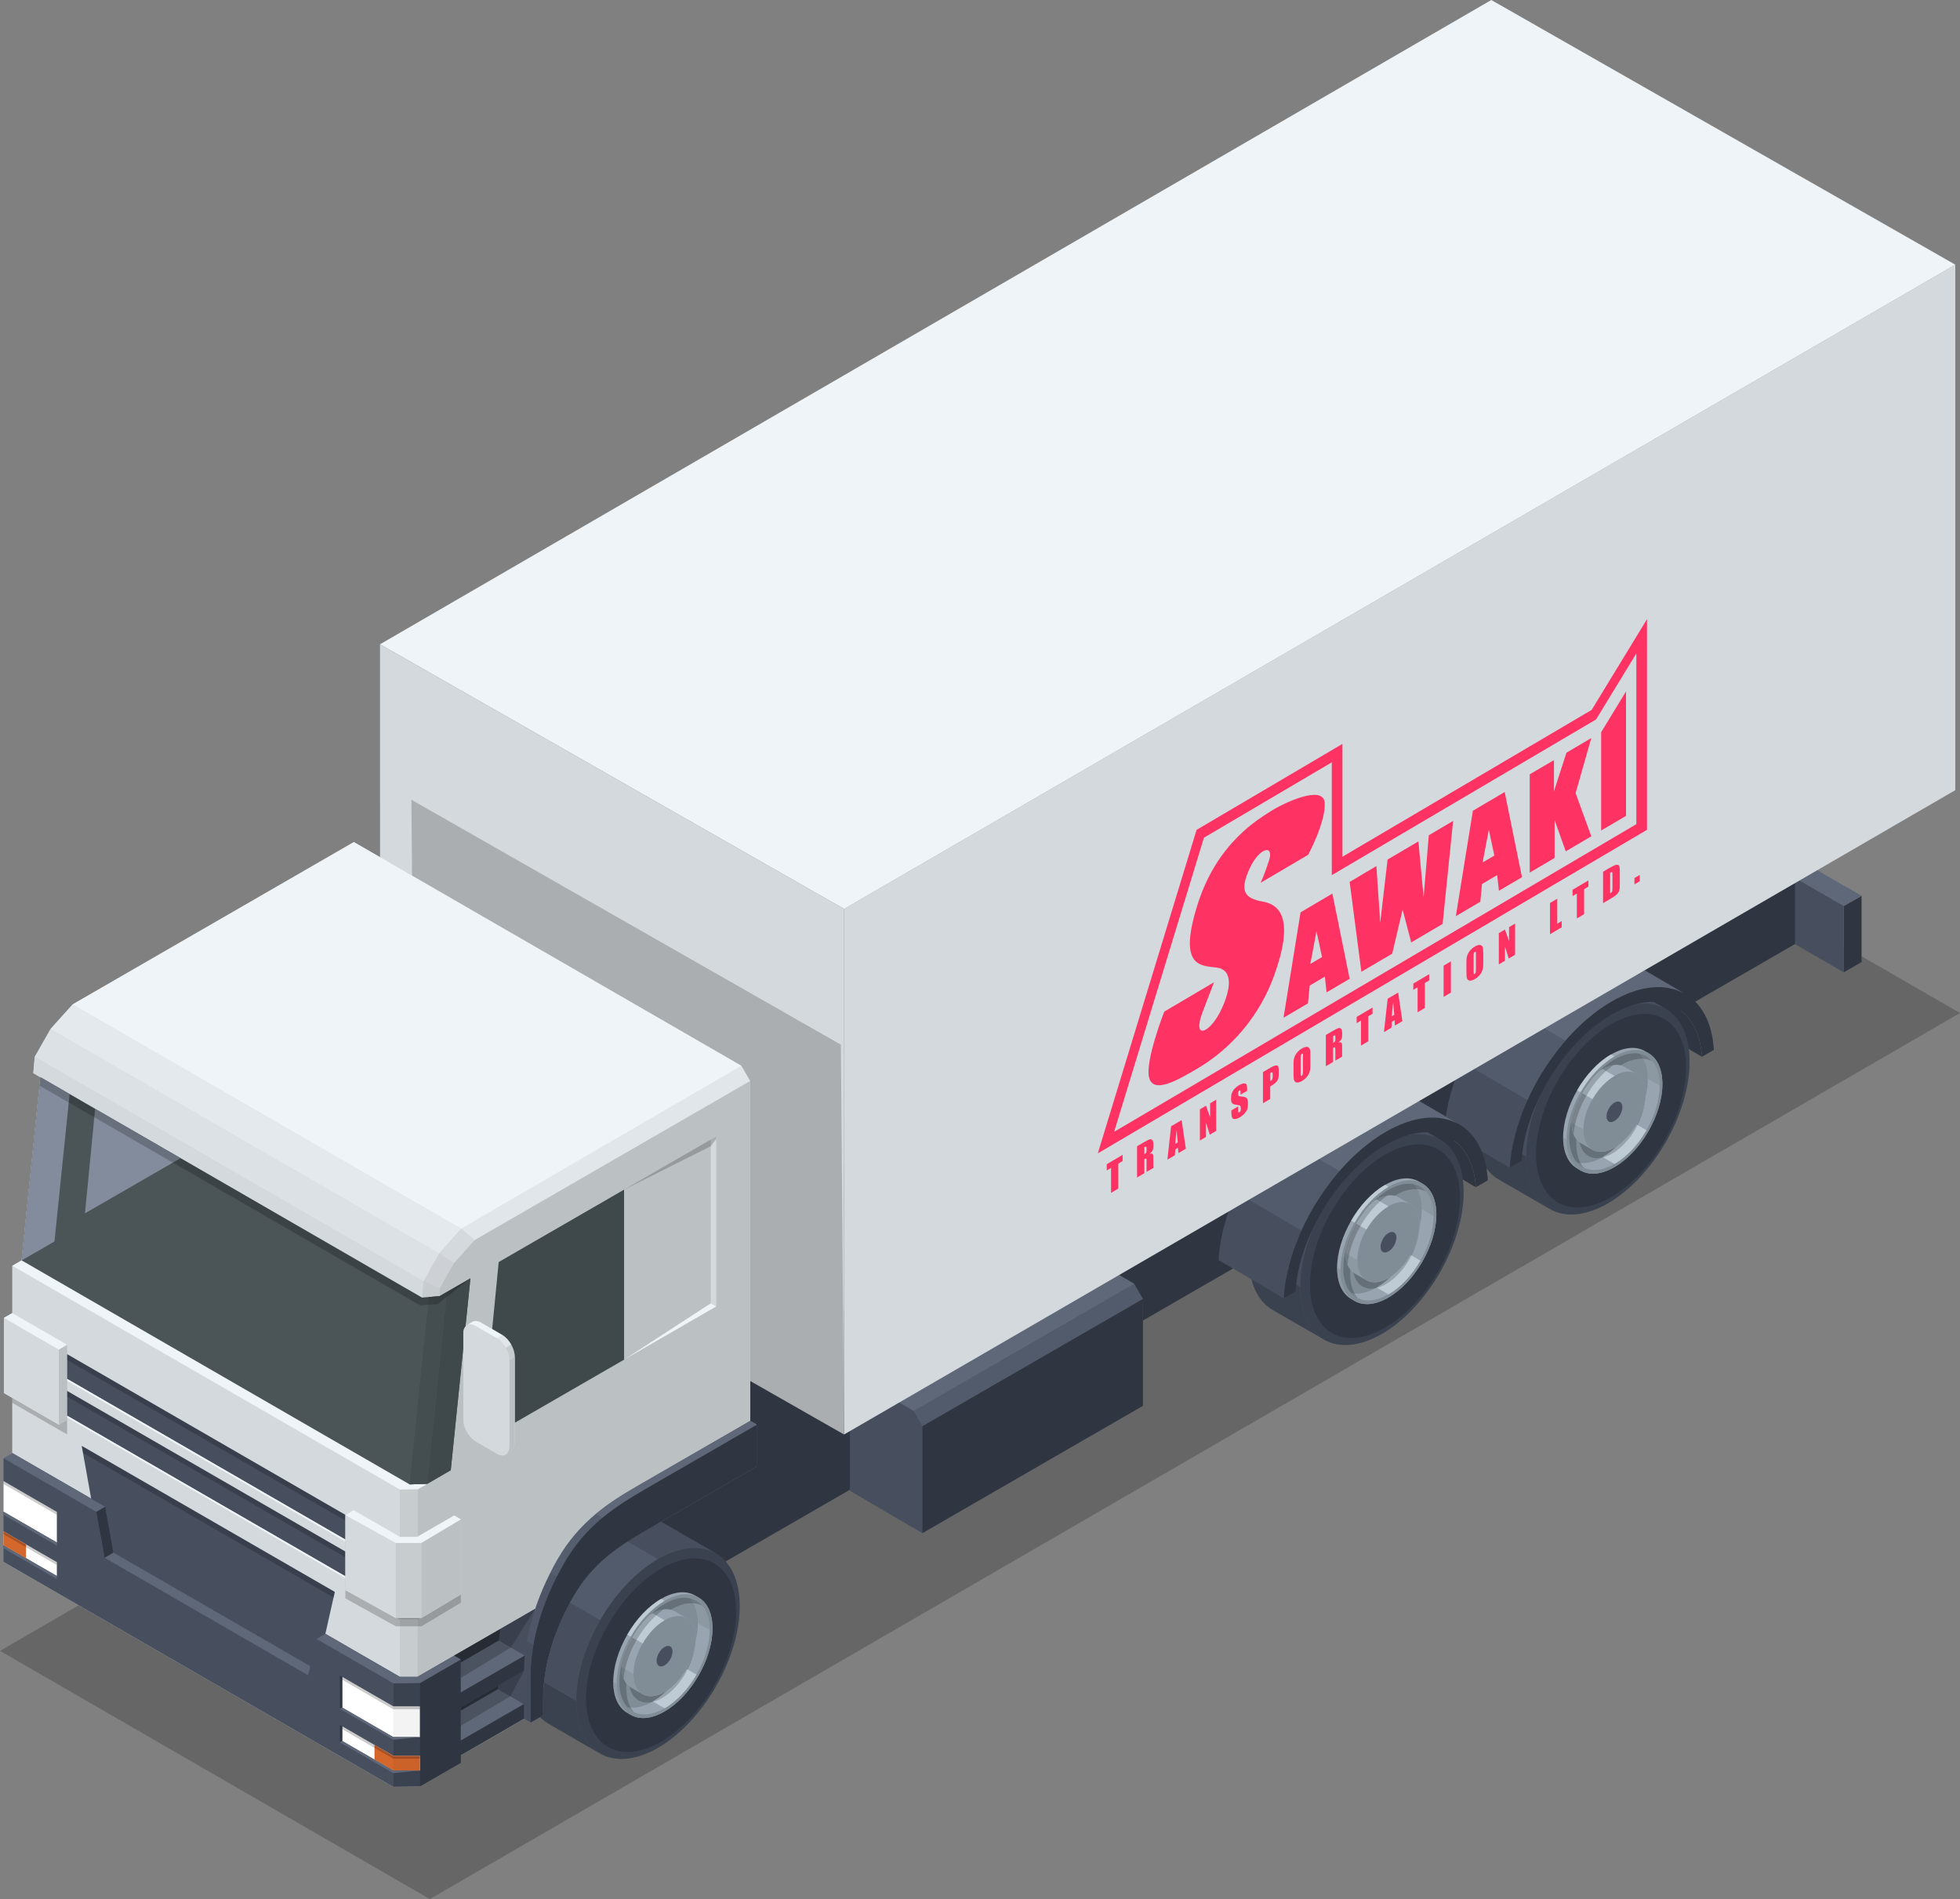 <?xml version="1.0" encoding="UTF-8"?><svg xmlns="http://www.w3.org/2000/svg" viewBox="0 0 237.15 229.76"><rect x="0" y="0" width="237.15" height="229.76" fill="#808080" stroke="none"/><defs><style>.cls-1{fill:#becbd5;}.cls-2,.cls-3,.cls-4,.cls-5,.cls-6,.cls-7{opacity:.5;}.cls-2,.cls-8{fill:#303641;}.cls-9{fill:#d4d9dd;}.cls-10,.cls-3,.cls-11{fill:#bbc0c3;}.cls-10,.cls-12,.cls-13{opacity:.3;}.cls-14{fill:#474f5f;}.cls-15{fill:#fff;}.cls-4,.cls-16{fill:#808c96;}.cls-12,.cls-5,.cls-17,.cls-18{fill:#5f6878;}.cls-19{fill:#ff3264;}.cls-6,.cls-20,.cls-13,.cls-21{fill:#eff4f8;}.cls-22{isolation:isolate;}.cls-23{fill:#3f484b;}.cls-24{opacity:.2;}.cls-24,.cls-25{mix-blend-mode:multiply;}.cls-26{fill:#98a4af;}.cls-27{fill:#d4672c;}.cls-20,.cls-18{opacity:.6;}.cls-28{fill:#838c9c;}.cls-7,.cls-29{fill:#4b5457;}.cls-25{opacity:.05;}</style></defs><g class="cls-22"><g id="_レイヤー_2"><g id="_レイヤー_1-2"><polygon class="cls-24" points="237.15 122.56 52.01 229.76 0 199.73 185.09 92.55 237.15 122.56"/><polygon class="cls-8" points="223.09 117.64 225.24 116.4 225.24 108.38 223.09 109.61 223.09 117.64"/><polygon class="cls-17" points="223.09 109.61 168.98 78.37 171.13 77.13 225.24 108.38 223.09 109.61"/><polygon class="cls-14" points="223.09 117.64 168.98 86.4 168.98 78.37 223.09 109.61 223.09 117.64"/><polygon class="cls-8" points="217.18 92.1 217.18 114.22 55.54 207.54 55.54 185.42 217.18 92.1"/><polygon class="cls-14" points="138.28 157.15 137.23 155.32 129.54 150.82 102.87 166.22 102.87 180.37 111.61 185.48 138.28 170.08 138.28 157.15"/><polygon class="cls-14" points="102.87 180.37 111.61 185.48 111.61 172.54 110.56 170.71 102.87 166.22 102.87 180.37"/><polygon class="cls-8" points="111.61 172.54 111.61 185.48 138.28 170.08 138.28 157.15 111.61 172.54"/><polygon class="cls-5" points="111.61 172.54 110.56 170.71 137.23 155.32 138.28 157.15 111.61 172.54"/><polygon class="cls-17" points="137.23 155.32 129.54 150.82 102.87 166.22 110.56 170.71 137.23 155.32"/><path class="cls-8" d="M202.75,121.88l-7.87-4.61c1.8.99,2.98,3.04,3.17,5.97l7.87,4.61c-.2-2.92-1.37-4.98-3.17-5.97Z"/><path class="cls-14" d="M201.53,122.06l-6.2-3.58c-1.79-1.03-4.26-.88-6.99.69-2.73,1.58-5.2,4.28-6.99,7.38-1.79,3.1-2.9,6.59-2.9,9.75,0,3.15,1.11,5.37,2.9,6.4l6.2,3.58c1.79,1.03,4.26.88,6.99-.69,2.73-1.58,5.2-4.28,6.99-7.38,1.79-3.1,2.9-6.59,2.9-9.75,0-3.15-1.11-5.37-2.9-6.4Z"/><path class="cls-2" d="M201.53,122.06c-1.79-1.03-4.26-.88-6.99.69-2.73,1.58-5.2,4.28-6.99,7.38-1.79,3.1-2.9,6.59-2.9,9.75,0,3.15,1.11,5.37,2.9,6.4,1.79,1.03,4.26.88,6.99-.69,2.73-1.58,5.2-4.28,6.99-7.38,1.79-3.1,2.9-6.6,2.9-9.75,0-3.15-1.11-5.37-2.9-6.4Z"/><path class="cls-2" d="M184.65,139.89l-6.2-3.58c0,3.15,1.11,5.37,2.9,6.4l6.2,3.58c-1.79-1.03-2.9-3.25-2.9-6.4Z"/><path class="cls-14" d="M195.33,118.48c-1.79-1.03-4.26-.88-6.99.69l6.2,3.58c2.73-1.58,5.2-1.73,6.99-.69l-6.2-3.58Z"/><path class="cls-14" d="M181.34,126.56c-1.79,3.1-2.9,6.59-2.9,9.75l6.2,3.58c0-3.15,1.11-6.65,2.9-9.75l-6.2-3.58Z"/><path class="cls-5" d="M188.34,119.18c-2.73,1.58-5.2,4.28-6.99,7.38l6.2,3.58c1.79-3.1,4.26-5.81,6.99-7.38l-6.2-3.58Z"/><path class="cls-8" d="M201.35,123.27c-1.64-.95-3.91-.81-6.42.64-2.51,1.45-4.77,3.93-6.42,6.77-1.64,2.84-2.66,6.05-2.66,8.94,0,2.89,1.02,4.93,2.66,5.87,1.64.95,3.91.81,6.42-.64,2.51-1.45,4.77-3.93,6.42-6.77,1.64-2.84,2.66-6.05,2.66-8.94,0-2.89-1.02-4.93-2.66-5.87Z"/><path class="cls-26" d="M199.44,127.41l-.41-.24c-1.05-.61-2.5-.52-4.1.41-1.6.92-3.05,2.51-4.1,4.33-1.05,1.82-1.7,3.86-1.7,5.71,0,1.85.65,3.15,1.7,3.75l.41.24c1.05.61,2.5.52,4.1-.41,1.6-.92,3.05-2.51,4.1-4.33,1.05-1.82,1.7-3.86,1.7-5.71,0-1.85-.65-3.15-1.7-3.75Z"/><path class="cls-16" d="M199.44,127.41c-1.05-.61-2.5-.52-4.1.41-1.6.92-3.05,2.51-4.1,4.33-1.05,1.82-1.7,3.86-1.7,5.71,0,1.85.65,3.15,1.7,3.75,1.05.61,2.5.52,4.1-.41,1.6-.92,3.05-2.51,4.1-4.33,1.05-1.82,1.7-3.86,1.7-5.71,0-1.85-.65-3.15-1.7-3.75Z"/><path class="cls-4" d="M189.55,137.85l-.41-.24c0,1.85.65,3.15,1.7,3.75l.41.24c-1.05-.61-1.7-1.9-1.7-3.75Z"/><path class="cls-1" d="M194.93,127.57c-1.6.92-3.05,2.51-4.1,4.33l.41.24c1.05-1.82,2.5-3.4,4.1-4.33l-.41-.24Z"/><path class="cls-26" d="M199.21,127.81c-.24-.14-.5-.24-.78-.3.6.67.95,1.69.95,3.01,0,1.74-.61,3.67-1.6,5.38-.99,1.71-2.35,3.21-3.86,4.08-1.14.66-2.2.87-3.08.68.19.21.41.39.65.53.99.57,2.35.49,3.86-.38,1.51-.87,2.87-2.37,3.86-4.08.99-1.71,1.6-3.64,1.6-5.38,0-1.74-.61-2.97-1.6-3.54Z"/><path class="cls-4" d="M199.21,127.81c-.24-.14-.5-.24-.78-.3.6.67.95,1.69.95,3.01l1.43.83c0-1.74-.61-2.97-1.6-3.54Z"/><path class="cls-1" d="M197.78,135.91c-.99,1.71-2.35,3.21-3.86,4.08l1.43.83c1.51-.87,2.87-2.37,3.86-4.08l-1.43-.83Z"/><path class="cls-24" d="M190.71,138.3c0-1.74.61-3.67,1.6-5.39.99-1.71,2.35-3.21,3.86-4.08,1.44-.83,2.75-.94,3.72-.45-.2-.23-.43-.43-.69-.58-.99-.57-2.35-.49-3.86.38-1.51.87-2.87,2.37-3.86,4.08-.99,1.71-1.6,3.64-1.6,5.39,0,1.74.61,2.97,1.6,3.54.04.03.09.04.14.07-.58-.67-.91-1.67-.91-2.96Z"/><path class="cls-24" d="M197.88,130.01c-.73-.42-1.73-.36-2.84.28-1.11.64-2.12,1.74-2.84,3-.73,1.26-1.18,2.68-1.18,3.97,0,1.28.45,2.18,1.18,2.6.73.42,1.73.36,2.84-.28,1.11-.64,2.12-1.74,2.84-3,.73-1.26,1.18-2.68,1.18-3.97,0-1.28-.45-2.18-1.18-2.6Z"/><path class="cls-26" d="M198,136.04c.68-1.18,1.1-2.51,1.1-3.7s-.42-2.04-1.1-2.43l-1.43-.83c-.68-.39-1.62-.34-2.66.26-.11.06-.21.13-.31.2-.81.78-1.53,1.72-2.12,2.74-.59,1.02-1.04,2.12-1.31,3.2,0,.12-.02.25-.02.37,0,1.2.42,2.04,1.1,2.43l1.43.83c.68.39,1.62.34,2.66-.26,1.04-.6,1.98-1.63,2.66-2.81Z"/><path class="cls-16" d="M198,129.9c-.68-.39-1.62-.34-2.66.26-1.04.6-1.98,1.63-2.66,2.81-.68,1.18-1.1,2.51-1.1,3.7,0,1.2.42,2.04,1.1,2.43.68.39,1.62.34,2.66-.26,1.04-.6,1.98-1.63,2.66-2.81.68-1.18,1.1-2.51,1.1-3.7s-.42-2.04-1.1-2.43Z"/><path class="cls-14" d="M196.02,133.33c-.17-.1-.41-.09-.68.07-.27.15-.51.42-.68.72-.17.3-.28.64-.28.95s.11.52.28.62.41.09.68-.07.51-.42.68-.72c.17-.3.28-.64.28-.95s-.11-.52-.28-.62Z"/><path class="cls-4" d="M191.59,136.67l-1.43-.83c0,1.2.42,2.04,1.1,2.43l1.43.83c-.68-.39-1.1-1.23-1.1-2.43Z"/><path class="cls-1" d="M193.6,129.54c-.81.78-1.53,1.72-2.12,2.74,0,0,0,0,0,0l1.21.7c.68-1.18,1.62-2.21,2.66-2.81l-1.43-.83c-.11.06-.21.13-.31.2Z"/><path class="cls-24" d="M191.01,133.18c-.09.2-.18.4-.27.6-.02.05-.04.11-.07.16-.09.22-.17.44-.24.66-.01.03-.02.07-.03.1-.08.26-.16.52-.22.77,0,.12-.02.25-.02.37,0,.53.09.98.24,1.37.14-1.55.71-3.2,1.57-4.68.85-1.47,1.97-2.77,3.23-3.66-.4.06-.82.22-1.27.47-.11.06-.21.13-.31.2-.19.18-.38.38-.56.58-.02.03-.05.05-.07.08-.15.17-.3.35-.45.54-.04.05-.07.09-.11.14-.13.17-.26.35-.38.53-.04.05-.08.11-.11.16-.15.23-.3.46-.44.7-.14.24-.27.48-.39.73-.03.06-.06.12-.08.18Z"/><path class="cls-8" d="M205.93,127.85c-.2-2.92-1.37-4.98-3.17-5.97-1.98-1.09-4.72-.89-7.74.86-3.02,1.75-5.76,4.71-7.74,8.08-1.8,3.07-2.98,6.48-3.17,9.63l-1.42.82c.2-3.6,1.53-7.5,3.59-11,2.24-3.81,5.33-7.16,8.75-9.13,3.42-1.97,6.51-2.2,8.75-.97,2.06,1.13,3.39,3.49,3.59,6.85l-1.42.82Z"/><path class="cls-14" d="M195.88,115.56c-2.24-1.23-5.33-1-8.75.97-3.42,1.97-6.51,5.32-8.75,9.13-2.06,3.51-3.39,7.41-3.59,11l7.87,4.61c.2-3.6,1.53-7.5,3.59-11,2.24-3.81,5.33-7.16,8.75-9.13,3.42-1.97,6.51-2.2,8.75-.97l-7.87-4.61Z"/><path class="cls-17" d="M187.13,116.54c-2.02,1.17-3.92,2.81-5.61,4.75l7.87,4.61c1.68-1.94,3.59-3.58,5.61-4.75,3.42-1.97,6.51-2.2,8.75-.97l-7.87-4.61c-2.24-1.23-5.33-1-8.75.97Z"/><path class="cls-5" d="M181.53,121.29c-1.16,1.34-2.22,2.82-3.14,4.38-.54.91-1.02,1.85-1.45,2.81l7.87,4.61c.43-.95.92-1.89,1.45-2.81.92-1.56,1.98-3.04,3.14-4.38l-7.87-4.61Z"/><path class="cls-8" d="M175.4,137.67l-7.87-4.61c1.8.99,2.98,3.04,3.17,5.97l7.87,4.61c-.2-2.92-1.37-4.98-3.17-5.97Z"/><path class="cls-14" d="M174.19,137.85l-6.2-3.58c-1.79-1.03-4.26-.88-6.99.69-2.73,1.58-5.2,4.28-6.99,7.38-1.79,3.1-2.9,6.59-2.9,9.75,0,3.15,1.11,5.37,2.9,6.4l6.2,3.58c1.79,1.03,4.26.88,6.99-.69,2.73-1.58,5.2-4.28,6.99-7.38,1.79-3.1,2.9-6.6,2.9-9.75,0-3.15-1.11-5.37-2.9-6.4Z"/><path class="cls-2" d="M174.19,137.85c-1.79-1.03-4.26-.88-6.99.69-2.73,1.58-5.2,4.28-6.99,7.38-1.79,3.1-2.9,6.59-2.9,9.75,0,3.15,1.11,5.37,2.9,6.4,1.79,1.03,4.26.88,6.99-.69,2.73-1.58,5.2-4.28,6.99-7.38,1.79-3.1,2.9-6.6,2.9-9.75,0-3.15-1.11-5.37-2.9-6.4Z"/><path class="cls-2" d="M157.3,155.67l-6.2-3.58c0,3.15,1.11,5.37,2.9,6.4l6.2,3.58c-1.79-1.03-2.9-3.25-2.9-6.4Z"/><path class="cls-14" d="M167.98,134.26c-1.79-1.03-4.26-.88-6.99.69l6.2,3.58c2.73-1.58,5.2-1.73,6.99-.69l-6.2-3.58Z"/><path class="cls-14" d="M153.99,142.34c-1.79,3.1-2.9,6.59-2.9,9.75l6.2,3.58c0-3.15,1.11-6.65,2.9-9.75l-6.2-3.58Z"/><path class="cls-5" d="M160.99,134.96c-2.73,1.58-5.2,4.28-6.99,7.38l6.2,3.58c1.79-3.1,4.26-5.81,6.99-7.38l-6.2-3.58Z"/><path class="cls-8" d="M174,139.05c-1.64-.95-3.91-.81-6.42.64-2.51,1.45-4.77,3.93-6.42,6.77-1.64,2.84-2.66,6.05-2.66,8.94,0,2.89,1.02,4.93,2.66,5.87,1.64.95,3.91.81,6.42-.64,2.51-1.45,4.77-3.93,6.41-6.77,1.64-2.84,2.66-6.05,2.66-8.94,0-2.89-1.02-4.93-2.66-5.87Z"/><path class="cls-26" d="M172.09,143.19l-.41-.24c-1.05-.61-2.5-.52-4.1.41-1.6.92-3.05,2.51-4.1,4.33-1.05,1.82-1.7,3.86-1.7,5.71,0,1.85.65,3.15,1.7,3.75l.41.24c1.05.61,2.5.52,4.1-.41,1.6-.92,3.05-2.51,4.1-4.33,1.05-1.82,1.7-3.86,1.7-5.71,0-1.85-.65-3.15-1.7-3.75Z"/><path class="cls-16" d="M172.09,143.19c-1.05-.61-2.5-.52-4.1.41-1.6.92-3.05,2.51-4.1,4.33-1.05,1.82-1.7,3.86-1.7,5.71,0,1.85.65,3.15,1.7,3.75,1.05.61,2.5.52,4.1-.41,1.6-.92,3.05-2.51,4.1-4.33,1.05-1.82,1.7-3.86,1.7-5.71,0-1.85-.65-3.15-1.7-3.75Z"/><path class="cls-4" d="M162.2,153.63l-.41-.24c0,1.85.65,3.15,1.7,3.75l.41.24c-1.05-.61-1.7-1.9-1.7-3.75Z"/><path class="cls-1" d="M167.59,143.35c-1.6.92-3.05,2.51-4.1,4.33l.41.24c1.05-1.82,2.5-3.4,4.1-4.33l-.41-.24Z"/><path class="cls-26" d="M171.86,143.59c-.24-.14-.5-.24-.78-.3.6.67.95,1.69.95,3.01,0,1.74-.61,3.67-1.6,5.38-.99,1.71-2.35,3.21-3.86,4.08-1.14.66-2.2.87-3.08.68.19.21.41.39.65.53.99.57,2.35.49,3.86-.38,1.51-.87,2.87-2.37,3.86-4.08.99-1.71,1.6-3.64,1.6-5.38,0-1.74-.61-2.97-1.6-3.54Z"/><path class="cls-4" d="M171.86,143.59c-.24-.14-.5-.24-.78-.3.6.67.95,1.69.95,3.01l1.43.83c0-1.74-.61-2.97-1.6-3.54Z"/><path class="cls-1" d="M170.43,151.69c-.99,1.71-2.35,3.21-3.86,4.08l1.43.83c1.51-.87,2.87-2.37,3.86-4.08l-1.43-.83Z"/><path class="cls-24" d="M163.36,154.08c0-1.74.61-3.67,1.6-5.39.99-1.71,2.35-3.21,3.86-4.08,1.44-.83,2.75-.94,3.72-.45-.2-.23-.43-.43-.69-.58-.99-.57-2.35-.49-3.86.38-1.51.87-2.87,2.37-3.86,4.08-.99,1.71-1.6,3.64-1.6,5.39,0,1.74.61,2.97,1.6,3.54.04.03.09.04.14.07-.58-.67-.91-1.67-.91-2.96Z"/><path class="cls-24" d="M170.53,145.79c-.73-.42-1.73-.36-2.84.28-1.11.64-2.12,1.74-2.84,3-.73,1.26-1.18,2.68-1.18,3.97s.45,2.18,1.18,2.6c.73.42,1.73.36,2.84-.28,1.11-.64,2.12-1.74,2.84-3,.73-1.26,1.18-2.68,1.18-3.97s-.45-2.18-1.18-2.6Z"/><path class="cls-26" d="M170.66,151.82c.68-1.18,1.1-2.51,1.1-3.7,0-1.2-.42-2.04-1.1-2.43l-1.43-.83c-.68-.39-1.62-.34-2.66.26-.11.06-.21.13-.31.2-.81.78-1.53,1.72-2.12,2.74-.59,1.02-1.04,2.12-1.31,3.2,0,.12-.02.25-.02.37,0,1.2.42,2.04,1.1,2.43l1.43.83c.68.39,1.62.34,2.66-.26,1.04-.6,1.98-1.63,2.66-2.81Z"/><path class="cls-16" d="M170.65,145.68c-.68-.39-1.62-.34-2.66.26-1.04.6-1.98,1.63-2.66,2.81-.68,1.18-1.1,2.51-1.1,3.7,0,1.2.42,2.04,1.1,2.43.68.39,1.62.34,2.66-.26,1.04-.6,1.98-1.63,2.66-2.81.68-1.18,1.1-2.51,1.1-3.7,0-1.2-.42-2.04-1.1-2.43Z"/><path class="cls-14" d="M168.68,149.11c-.17-.1-.41-.09-.68.07-.27.15-.51.42-.68.72-.17.3-.28.64-.28.95s.11.52.28.62c.17.1.41.09.68-.07.27-.15.51-.42.68-.72.17-.3.28-.64.28-.95,0-.31-.11-.52-.28-.62Z"/><path class="cls-4" d="M164.24,152.45l-1.43-.83c0,1.2.42,2.04,1.1,2.43l1.43.83c-.68-.39-1.1-1.23-1.1-2.43Z"/><path class="cls-1" d="M166.25,145.32c-.81.78-1.53,1.72-2.12,2.74,0,0,0,0,0,0l1.21.7c.68-1.18,1.62-2.21,2.66-2.81l-1.43-.83c-.11.06-.21.13-.31.2Z"/><path class="cls-24" d="M163.66,148.96c-.09.2-.18.4-.27.6-.02.05-.04.11-.07.16-.09.22-.17.44-.24.66-.01.03-.02.07-.03.1-.08.26-.16.52-.22.77,0,.12-.02.25-.02.37,0,.53.09.98.24,1.37.14-1.55.71-3.2,1.57-4.68.85-1.47,1.97-2.77,3.23-3.66-.4.06-.82.22-1.27.47-.11.06-.21.13-.31.2-.19.18-.38.38-.56.58-.02.03-.05.05-.07.08-.15.17-.3.35-.45.54-.04.05-.07.09-.11.14-.13.17-.26.35-.38.53-.04.05-.08.11-.11.16-.15.23-.3.46-.44.7s-.27.48-.39.73c-.03.06-.06.12-.08.18Z"/><path class="cls-8" d="M178.58,143.63c-.2-2.92-1.37-4.98-3.17-5.97-1.98-1.09-4.72-.89-7.74.86-3.02,1.75-5.76,4.71-7.74,8.08-1.8,3.07-2.98,6.48-3.17,9.63l-1.42.82c.2-3.6,1.53-7.5,3.59-11,2.24-3.81,5.33-7.16,8.75-9.13,3.42-1.97,6.51-2.2,8.75-.97,2.06,1.13,3.39,3.49,3.59,6.85l-1.42.82Z"/><path class="cls-14" d="M168.53,131.35c-2.24-1.23-5.33-1-8.75.97-3.42,1.97-6.51,5.32-8.75,9.13-2.06,3.51-3.39,7.41-3.59,11l7.87,4.61c.2-3.6,1.53-7.5,3.59-11,2.24-3.81,5.33-7.16,8.75-9.13,3.42-1.97,6.51-2.2,8.75-.97l-7.87-4.61Z"/><path class="cls-17" d="M159.79,132.32c-2.02,1.17-3.92,2.81-5.61,4.75l7.87,4.61c1.68-1.94,3.59-3.58,5.61-4.75,3.42-1.97,6.51-2.2,8.75-.97l-7.87-4.61c-2.24-1.23-5.33-1-8.75.97Z"/><path class="cls-5" d="M154.18,137.07c-1.16,1.34-2.22,2.82-3.14,4.38-.54.91-1.02,1.85-1.45,2.81l7.87,4.61c.43-.95.92-1.89,1.45-2.81.92-1.56,1.98-3.04,3.14-4.38l-7.87-4.61Z"/><polygon class="cls-9" points="236.58 32.02 102.13 109.97 102.13 173.55 236.58 95.6 236.58 32.02"/><polygon class="cls-21" points="180.44 0 45.98 77.95 102.13 109.97 236.58 32.02 180.44 0"/><polygon class="cls-9" points="102.13 109.97 45.98 77.95 45.99 141.54 102.13 173.55 102.13 109.97"/><polygon class="cls-24" points="101.74 126.39 49.78 96.76 50.17 143.92 102.13 173.55 101.74 126.39"/><path class="cls-14" d="M86.6,187.93l-6.2-3.58c-1.79-1.03-4.26-.88-6.99.69-2.73,1.58-5.2,4.28-6.99,7.38-1.79,3.1-2.9,6.59-2.9,9.75,0,3.15,1.11,5.37,2.9,6.4l6.2,3.58c1.79,1.03,4.26.88,6.99-.69,2.73-1.58,5.2-4.28,6.99-7.38,1.79-3.1,2.9-6.59,2.9-9.75,0-3.15-1.11-5.37-2.9-6.4Z"/><path class="cls-2" d="M86.6,187.93c-1.79-1.03-4.26-.88-6.99.69-2.73,1.58-5.2,4.28-6.99,7.38-1.79,3.1-2.9,6.59-2.9,9.75,0,3.15,1.11,5.37,2.9,6.4,1.79,1.03,4.26.88,6.99-.69,2.73-1.58,5.2-4.28,6.99-7.38,1.79-3.1,2.9-6.6,2.9-9.75,0-3.15-1.11-5.37-2.9-6.4Z"/><path class="cls-2" d="M69.71,205.76l-6.2-3.58c0,3.15,1.11,5.37,2.9,6.4l6.2,3.58c-1.79-1.03-2.9-3.25-2.9-6.4Z"/><path class="cls-14" d="M80.39,184.35c-1.79-1.03-4.26-.88-6.99.69l6.2,3.58c2.73-1.58,5.2-1.73,6.99-.69l-6.2-3.58Z"/><path class="cls-14" d="M66.41,192.43c-1.79,3.1-2.9,6.59-2.9,9.75l6.2,3.58c0-3.15,1.11-6.65,2.9-9.75l-6.2-3.58Z"/><path class="cls-5" d="M73.4,185.04c-2.73,1.58-5.2,4.28-6.99,7.38l6.2,3.58c1.79-3.1,4.26-5.81,6.99-7.38l-6.2-3.58Z"/><path class="cls-8" d="M86.41,189.14c-1.64-.95-3.91-.81-6.42.64-2.51,1.45-4.77,3.93-6.42,6.77-1.64,2.84-2.66,6.05-2.66,8.94,0,2.89,1.02,4.93,2.66,5.87,1.64.95,3.91.81,6.42-.64,2.51-1.45,4.77-3.93,6.42-6.77,1.64-2.84,2.66-6.05,2.66-8.94,0-2.89-1.02-4.93-2.66-5.87Z"/><path class="cls-26" d="M84.51,193.27l-.41-.24c-1.05-.61-2.5-.52-4.1.41-1.6.92-3.05,2.51-4.1,4.33-1.05,1.82-1.7,3.86-1.7,5.71,0,1.85.65,3.15,1.7,3.75l.41.24c1.05.61,2.5.52,4.1-.41,1.6-.92,3.05-2.51,4.1-4.33,1.05-1.82,1.7-3.86,1.7-5.71,0-1.85-.65-3.15-1.7-3.75Z"/><path class="cls-16" d="M84.51,193.27c-1.05-.61-2.5-.52-4.1.41-1.6.92-3.05,2.51-4.1,4.33-1.05,1.82-1.7,3.86-1.7,5.71,0,1.85.65,3.15,1.7,3.75,1.05.61,2.5.52,4.1-.41,1.6-.92,3.05-2.51,4.1-4.33,1.05-1.82,1.7-3.86,1.7-5.71,0-1.85-.65-3.15-1.7-3.75Z"/><path class="cls-4" d="M74.61,203.72l-.41-.24c0,1.85.65,3.15,1.7,3.75l.41.24c-1.05-.61-1.7-1.9-1.7-3.75Z"/><path class="cls-1" d="M80,193.44c-1.6.92-3.05,2.51-4.1,4.33l.41.24c1.05-1.82,2.5-3.4,4.1-4.33l-.41-.24Z"/><path class="cls-26" d="M84.27,193.68c-.24-.14-.5-.24-.78-.3.6.67.95,1.69.95,3.01,0,1.74-.61,3.67-1.6,5.38-.99,1.71-2.35,3.21-3.86,4.08-1.14.66-2.2.87-3.08.68.19.21.41.39.65.53.99.57,2.35.49,3.86-.38,1.51-.87,2.87-2.37,3.86-4.08.99-1.71,1.6-3.64,1.6-5.38,0-1.74-.61-2.97-1.6-3.54Z"/><path class="cls-4" d="M84.27,193.68c-.24-.14-.5-.24-.78-.3.6.67.95,1.69.95,3.01l1.43.83c0-1.74-.61-2.97-1.6-3.54Z"/><path class="cls-1" d="M82.84,201.77c-.99,1.71-2.35,3.21-3.86,4.08l1.43.83c1.51-.87,2.87-2.37,3.86-4.08l-1.43-.83Z"/><path class="cls-24" d="M75.77,204.17c0-1.74.61-3.67,1.6-5.39.99-1.71,2.35-3.21,3.86-4.08,1.44-.83,2.75-.94,3.72-.45-.2-.23-.43-.43-.69-.58-.99-.57-2.35-.49-3.86.38-1.51.87-2.87,2.37-3.86,4.08-.99,1.71-1.6,3.64-1.6,5.38,0,1.74.61,2.97,1.6,3.54.04.03.09.04.14.07-.58-.67-.91-1.67-.91-2.96Z"/><path class="cls-24" d="M82.94,195.87c-.73-.42-1.73-.36-2.84.28-1.11.64-2.12,1.74-2.84,3-.73,1.26-1.18,2.68-1.18,3.97,0,1.28.45,2.18,1.18,2.6.73.42,1.73.36,2.84-.28,1.11-.64,2.12-1.74,2.84-3,.73-1.26,1.18-2.68,1.18-3.97,0-1.28-.45-2.18-1.18-2.6Z"/><path class="cls-26" d="M83.07,201.9c.68-1.18,1.1-2.51,1.1-3.7,0-1.2-.42-2.04-1.1-2.43l-1.43-.83c-.68-.39-1.62-.34-2.66.26-.11.06-.21.13-.31.2-.81.78-1.53,1.72-2.12,2.74-.59,1.02-1.04,2.12-1.31,3.2,0,.12-.02.25-.02.37,0,1.2.42,2.04,1.1,2.43l1.43.83c.68.39,1.62.34,2.66-.26,1.04-.6,1.98-1.63,2.66-2.81Z"/><path class="cls-16" d="M83.07,195.77c-.68-.39-1.62-.34-2.66.26-1.04.6-1.98,1.63-2.66,2.81-.68,1.18-1.1,2.51-1.1,3.7,0,1.2.42,2.04,1.1,2.43.68.39,1.62.34,2.66-.26,1.04-.6,1.98-1.63,2.66-2.81.68-1.18,1.1-2.51,1.1-3.7,0-1.2-.42-2.04-1.1-2.43Z"/><path class="cls-14" d="M81.09,199.19c-.17-.1-.41-.09-.68.07-.27.15-.51.42-.68.72-.17.3-.28.64-.28.95s.11.52.28.62c.17.1.41.09.68-.07.27-.15.51-.42.68-.72s.28-.64.28-.95c0-.31-.11-.52-.28-.62Z"/><path class="cls-4" d="M76.65,202.54l-1.43-.83c0,1.2.42,2.04,1.1,2.43l1.43.83c-.68-.39-1.1-1.23-1.1-2.43Z"/><path class="cls-1" d="M78.66,195.4c-.81.78-1.53,1.72-2.12,2.74,0,0,0,0,0,0l1.21.7c.68-1.18,1.62-2.21,2.66-2.81l-1.43-.83c-.11.06-.21.13-.31.2Z"/><path class="cls-24" d="M76.07,199.05c-.09.2-.18.4-.27.6-.02.05-.04.11-.07.16-.09.22-.17.44-.24.66-.01.03-.02.07-.03.1-.08.26-.16.52-.22.77,0,.12-.02.25-.02.37,0,.53.09.98.24,1.37.14-1.55.71-3.2,1.57-4.68.85-1.47,1.97-2.77,3.23-3.66-.4.06-.82.22-1.27.47-.11.06-.21.13-.31.2-.19.18-.38.38-.56.58-.02.03-.05.05-.07.08-.15.17-.3.35-.45.54-.04.05-.07.09-.11.14-.13.17-.26.35-.38.53-.04.05-.08.11-.11.16-.15.23-.3.46-.44.7-.14.24-.27.48-.39.73-.03.06-.06.12-.08.18Z"/><path class="cls-9" d="M90.76,171.91v-41.13s-1.06-1.83-1.06-1.83l-46.89-27.07-34.03,19.64-2.67,2.97-1.91,3.36-.18,1.99.86.5-2.27,22.15-1.13.66v5.72s0,0,0,0l-1.01.58v9.08s1.01.58,1.01.58v6.7s-1.07.62-1.07.62v12.52s47.16,27.23,47.16,27.23l3.22-.04,4.96-2.86v-.93l7.63-4.41.8.46h0s1.52-.88,1.52-.88v-2.07c0-3.84,1.3-8.21,3.65-12.28,2.35-4.08,5.48-6.1,8.81-8.02l13.38-7.73v-5.07l-.8-.46Z"/><path class="cls-11" d="M90.76,130.78l-33.35,19.26-2.48,2.76-1.72,3.03-.03,1,3.74-2.16-2.38,23.21-3.97,2.29-.08,22.72,4.47-2.58v12.52s8.44-4.87,8.44-4.87v-5.61c0-4.29,1.45-9.16,4.07-13.71,2.63-4.55,6.12-6.81,9.84-8.95l13.46-7.77v-41.13Z"/><polygon class="cls-21" points="42.82 101.88 8.79 121.52 55.8 148.66 89.71 128.95 42.82 101.88"/><polygon class="cls-6" points="89.71 128.95 90.76 130.78 57.41 150.03 55.8 148.66 89.71 128.95"/><polygon class="cls-20" points="53.21 151.55 55.8 148.66 8.79 121.52 6.12 124.49 53.15 151.64 53.21 151.55"/><polygon class="cls-13" points="53.15 151.64 6.12 124.49 4.21 127.85 51.24 155 53.15 151.64"/><polygon class="cls-9" points="4.21 127.85 4.04 129.83 51.06 156.99 51.24 155 4.21 127.85"/><polygon class="cls-9" points="53.15 151.64 54.93 152.79 57.41 150.03 55.8 148.66 53.15 151.64"/><polygon class="cls-10" points="53.21 155.82 51.24 155 53.15 151.64 54.93 152.79 53.21 155.82"/><polygon class="cls-3" points="53.18 156.82 51.06 156.99 51.24 155 53.21 155.82 53.18 156.82"/><polygon class="cls-3" points="50.49 202.89 48.38 202.89 48.38 180.21 50.57 180.17 50.49 202.89"/><polygon class="cls-21" points="1.49 153.14 2.63 152.49 49.57 179.59 51.7 179.52 50.57 180.17 48.38 180.21 1.49 153.14"/><polygon class="cls-24" points="1.48 160.64 8.12 164.48 8.12 173.55 1.48 169.72 1.48 160.64"/><polygon class="cls-9" points="1.49 158.87 .48 159.45 .48 168.53 7.12 172.37 8.13 171.78 8.13 162.7 1.49 158.87"/><polygon class="cls-9" points=".48 159.45 7.12 163.29 7.12 172.37 .48 168.53 .48 159.45"/><polygon class="cls-21" points="1.49 158.87 8.13 162.7 7.12 163.29 .48 159.45 1.49 158.87"/><polygon class="cls-11" points="7.12 172.37 8.13 171.78 8.13 162.7 7.12 163.29 7.12 172.37"/><polygon class="cls-29" points="54.08 156.3 53.18 156.82 51.9 156.92 51.06 156.99 4.9 130.33 2.63 152.49 49.57 179.59 51.7 179.52 54.54 177.88 56.92 154.66 54.08 156.3"/><polygon class="cls-23" points="51.7 179.52 54.54 177.88 56.92 154.66 54.08 156.3 51.7 179.52"/><polygon class="cls-23" points="53.18 156.82 51.9 156.92 49.57 179.59 51.7 179.52 54.08 156.3 53.18 156.82"/><polygon class="cls-7" points="53.18 156.82 51.9 156.92 49.57 179.59 51.7 179.52 54.08 156.3 53.18 156.82"/><polygon class="cls-28" points="11.51 134.15 10.28 146.8 21.85 140.12 11.51 134.15"/><polygon class="cls-28" points="8.42 132.37 4.9 130.33 2.63 152.49 6.59 150.2 8.42 132.37"/><polygon class="cls-24" points="4.79 131.35 50.83 157.93 52.95 157.77 56.92 154.66 53.18 156.82 51.9 156.92 51.06 156.99 4.9 130.33 4.79 131.35"/><polygon class="cls-23" points="58.22 174.48 75.51 164.5 75.51 143.93 60.34 152.69 58.22 174.48"/><polygon class="cls-9" points="86.66 137.49 86 137.87 86 157.68 86.66 158.06 86.66 137.49"/><polygon class="cls-21" points="86 157.68 75.51 164.5 86.66 158.06 86 157.68"/><polygon class="cls-24" points="86.66 137.79 86.66 137.49 75.51 143.93 86 138.67 86.66 137.79"/><polygon class="cls-14" points="40.51 192.6 38.37 202.09 12.03 186.89 9.89 174.93 40.51 192.6"/><polygon class="cls-24" points="40.36 193.28 40.51 192.6 9.89 174.93 10.04 175.78 40.36 193.28"/><polygon class="cls-14" points="8.13 163.84 8.13 166.83 42.8 186.85 42.8 183.86 8.13 163.84"/><polygon class="cls-21" points="8.13 166.83 8.13 167.07 42.8 187.09 42.8 186.85 8.13 166.83"/><polygon class="cls-24" points="8.13 163.84 8.13 164.54 42.8 184.56 42.8 183.86 8.13 163.84"/><polygon class="cls-14" points="8.13 168.29 8.13 171.28 42.8 191.29 42.8 188.3 8.13 168.29"/><polygon class="cls-21" points="8.13 171.28 8.13 171.51 42.8 191.53 42.8 191.29 8.13 171.28"/><polygon class="cls-24" points="8.13 168.29 8.13 168.98 42.8 189 42.8 188.3 8.13 168.29"/><polygon class="cls-24" points="50.59 186.7 48.23 186.7 42.48 183.38 42.48 192.56 48.23 195.88 50.59 195.88 55.25 193.19 55.25 184.01 50.59 186.7"/><rect class="cls-9" x="48.23" y="186.22" width="2.37" height="9.18"/><polygon class="cls-11" points="50.59 195.39 55.25 192.71 55.25 183.53 50.59 186.22 50.59 195.39"/><polygon class="cls-9" points="48.23 186.22 42.48 182.9 42.48 192.08 48.23 195.39 48.23 186.22"/><rect class="cls-3" x="48.23" y="186.22" width="2.37" height="9.18"/><polygon class="cls-21" points="48.23 186.22 50.59 186.22 55.25 183.53 54.96 183.36 50.49 185.94 48.38 185.94 42.8 182.72 42.48 182.9 48.23 186.22"/><polygon class="cls-24" points="55.76 184.82 54.96 184.36 50.49 186.94 48.38 186.94 42.8 183.72 41.79 184.3 41.79 193.38 47.89 196.76 50.99 196.76 55.76 193.9 55.76 184.82"/><polygon class="cls-9" points="55.76 183.82 54.96 183.36 50.49 185.94 48.38 185.94 42.8 182.72 41.79 183.3 41.79 192.38 47.89 195.76 50.99 195.76 55.76 192.9 55.76 183.82"/><polygon class="cls-11" points="50.99 195.76 55.76 192.9 55.76 183.82 50.99 186.68 50.99 195.76"/><polygon class="cls-9" points="47.89 186.68 41.79 183.3 41.79 192.38 47.89 195.76 47.89 186.68"/><rect class="cls-3" x="47.89" y="186.68" width="3.09" height="9.08"/><polygon class="cls-21" points="54.96 183.36 50.49 185.94 48.38 185.94 42.8 182.72 41.79 183.3 47.89 186.68 50.94 186.68 55.76 183.82 54.96 183.36"/><path class="cls-9" d="M56.06,161.35c0-.49.17-.84.44-1.01l.65-.4c.27-.17.64-.15,1.05.09l2.59,1.5c.41.24.78.65,1.05,1.13.27.48.44,1.02.44,1.51v10.39c0,.49-.17.84-.44,1.01l-.65.4c-.27.17-.64.15-1.05-.09l-2.59-1.5c-.41-.24-.78-.65-1.05-1.13-.27-.48-.44-1.02-.44-1.51v-10.39Z"/><path class="cls-9" d="M56.5,160.34c.27-.17.64-.15,1.05.09l2.59,1.5c.41.24.78.65,1.05,1.13.27.48.44,1.02.44,1.51v10.39c0,.49-.17.84-.44,1.01-.27.17-.64.15-1.05-.09l-2.59-1.5c-.41-.24-.78-.65-1.05-1.13-.27-.48-.44-1.02-.44-1.51v-10.39c0-.49.17-.84.44-1.01Z"/><path class="cls-3" d="M61.85,162.65c.27.48.44,1.02.44,1.51l-.65.4c0-.49-.17-1.03-.44-1.51l.65-.4Z"/><path class="cls-6" d="M60.8,161.52c.41.24.78.65,1.05,1.13l-.65.4c-.27-.48-.64-.89-1.05-1.13l.65-.4Z"/><path class="cls-11" d="M61.64,174.95v-10.39s.65-.4.65-.4v10.39c0,.49-.17.84-.44,1.01l-.65.4c.27-.17.44-.52.44-1.01Z"/><path class="cls-21" d="M57.15,159.93c.27-.17.64-.15,1.05.09l2.59,1.5-.65.4-2.59-1.5c-.41-.24-.78-.25-1.05-.09l.65-.4Z"/><path class="cls-14" d="M91.57,172.37h0l-.8-.46-13.46,7.77c-1.82,1.05-3.59,2.13-5.23,3.5-1.7,1.42-3.26,3.14-4.6,5.45-.32.55-.62,1.11-.9,1.67-.86,1.7-1.56,3.44-2.08,5.15.08-.26.16-.53.25-.8l-4.19,2.42-5.59,3.22h0s-4.47,2.58-4.47,2.58h-2.11s-9.02-5.21-9.02-5.21l-1.07.62-.75,3.31-23.82-13.75-1-5.56-11.23-6.48-1.07.62v12.52s47.16,27.23,47.16,27.23l3.22-.04,4.96-2.86v-.93l7.63-4.41.8.46h0s1.52-.88,1.52-.88v-2.07c0-3.84,1.3-8.21,3.65-12.28,2.35-4.08,5.48-6.1,8.81-8.02l13.38-7.73v-5.07ZM72.87,183.65s0,0,0,0c0,0,0,0,0,0,0,0,0,0,0,0Z"/><path class="cls-8" d="M78.1,180.15c-3.72,2.15-7.21,4.4-9.84,8.95-2.63,4.55-4.07,9.42-4.07,13.71v2.47s0,3.14,0,3.14l1.52-.88v-2.07c0-3.84,1.3-8.21,3.65-12.28,2.35-4.08,5.48-6.1,8.81-8.02l13.38-7.73v-5.07s-13.46,7.77-13.46,7.77Z"/><polygon class="cls-8" points="50.8 216.15 55.76 213.29 55.76 200.77 50.8 203.63 50.8 216.15"/><polygon class="cls-17" points="54.96 200.31 50.49 202.89 48.38 202.89 39.36 197.68 38.29 198.3 47.58 203.67 50.8 203.63 55.76 200.77 54.96 200.31"/><polygon class="cls-17" points="12.72 182.3 1.49 175.81 .42 176.44 11.65 182.92 12.72 182.3"/><polygon class="cls-2" points="50.8 216.15 47.58 216.18 47.58 203.67 50.8 203.63 50.8 216.15"/><path class="cls-18" d="M72.07,183.18c-1.7,1.42-3.26,3.14-4.6,5.45-.32.55-.62,1.11-.9,1.67l.8.46c.28-.56.59-1.12.9-1.67,1.34-2.32,2.9-4.04,4.6-5.45l-.8-.46Z"/><path class="cls-17" d="M72.87,183.64c1.64-1.36,3.41-2.45,5.23-3.5l13.46-7.77-.8-.46-13.46,7.77c-1.82,1.05-3.59,2.13-5.23,3.5l.8.46Z"/><path class="cls-14" d="M64.19,202.81c0-1.23.12-2.51.35-3.81l-.8-.46c-.23,1.3-.35,2.58-.35,3.81v5.61s.8.46.8.46v-3.14s0-2.47,0-2.47Z"/><path class="cls-12" d="M66.56,190.31c-1.38,2.73-2.34,5.54-2.82,8.23l.8.46c.48-2.69,1.43-5.5,2.82-8.23l-.8-.46Z"/><polygon class="cls-17" points="55.76 210.58 63.39 206.17 60.25 204.35 55.76 206.94 55.76 210.58"/><polygon class="cls-17" points="55.76 204.76 63.5 200.29 60.36 198.47 55.76 201.13 55.76 204.76"/><path class="cls-14" d="M63.5,200.29c.18-1.82.6-3.72,1.23-5.63l-4.19,2.42c-.08.47-.13.93-.18,1.39l3.14,1.82Z"/><path class="cls-14" d="M63.39,204.81v-2.47c0-.07,0-.14,0-.21h0s-3.15,1.82-3.15,1.82v.4l3.14,1.82v-1.36Z"/><polygon class="cls-8" points="11.65 182.92 12.65 188.48 13.72 187.86 12.72 182.3 11.65 182.92"/><polygon class="cls-17" points="13.72 187.86 12.65 188.48 37.29 202.71 37.54 201.61 13.72 187.86"/><path class="cls-8" d="M55.77,206.54c0,.13,0,.27,0,.4l4.48-2.59v-.4l-4.48,2.59Z"/><path class="cls-8" d="M54.96,200.31l.8.46s0,.13,0,.35l4.6-2.66h0c.05-.46.1-.92.18-1.38l-5.59,3.22Z"/><polygon class="cls-24" points="55.77 206.54 55.76 208.79 61.76 205.22 63.4 202.13 55.77 206.54"/><polygon class="cls-24" points="54.96 200.31 55.77 200.67 55.77 203 61.82 199.32 64.74 194.66 54.96 200.31"/><polygon class="cls-14" points=".42 176.44 11.65 182.92 12.65 188.48 37.29 202.71 38.29 198.3 47.58 203.67 47.58 216.18 .42 188.95 .42 176.44"/><polygon class="cls-8" points="63.39 206.17 63.39 207.95 54.96 212.82 54.96 211.04 63.39 206.17"/><path class="cls-8" d="M63.5,200.29l-8.54,4.93v1.78s8.44-4.87,8.44-4.87c0-.6.04-1.22.1-1.84Z"/><polygon class="cls-15" points="6.88 186.62 .42 182.89 .42 179.19 6.88 182.92 6.88 186.62"/><polygon class="cls-17" points="6.88 186.62 .42 182.89 .42 183.27 6.88 186.99 6.88 186.62"/><polygon class="cls-24" points="6.88 183.27 .42 179.54 .42 179.19 6.88 182.92 6.88 183.27"/><polygon class="cls-15" points="47.58 206.44 41.41 202.88 41.41 206.59 47.58 210.16 50.8 210.16 50.8 206.44 47.58 206.44"/><polygon class="cls-8" points="41.12 202.71 41.12 206.75 41.41 206.59 41.41 202.88 41.12 202.71"/><polygon class="cls-17" points="41.41 206.59 41.12 206.75 47.58 210.48 50.8 210.16 47.58 210.16 41.41 206.59"/><rect class="cls-25" x="47.58" y="206.44" width="3.22" height="3.72"/><polygon class="cls-24" points="47.58 206.44 41.41 202.88 41.41 203.23 47.58 206.8 50.8 206.8 50.8 206.44 47.58 206.44"/><polygon class="cls-15" points="47.58 212.42 41.41 208.86 41.41 210.63 47.58 214.2 50.8 214.2 50.8 212.42 47.58 212.42"/><polygon class="cls-27" points="45.31 211.11 45.31 212.89 47.58 214.2 50.8 214.2 50.8 212.42 47.58 212.42 45.31 211.11"/><polygon class="cls-8" points="41.12 208.69 41.12 210.79 41.41 210.63 41.41 208.86 41.12 208.69"/><polygon class="cls-17" points="41.41 210.63 41.12 210.79 47.58 214.52 50.8 214.2 47.58 214.2 41.41 210.63"/><rect class="cls-25" x="47.58" y="212.42" width="3.22" height="1.78"/><polygon class="cls-24" points="47.58 212.42 41.41 208.86 41.41 209.21 47.58 212.78 50.8 212.78 50.8 212.42 47.58 212.42"/><polygon class="cls-15" points="6.88 190.67 .42 186.94 .42 185.27 6.88 189 6.88 190.67"/><polygon class="cls-17" points="6.88 190.67 .42 186.94 .42 187.31 6.88 191.04 6.88 190.67"/><polygon class="cls-27" points="3.15 186.85 .42 185.27 .42 186.94 3.15 188.52 3.15 186.85"/><polygon class="cls-24" points="6.88 189.35 .42 185.62 .42 185.27 6.88 189 6.88 189.35"/><path class="cls-19" d="M158.3,103.39s2.14-3.99,1.98-6.27c-.16-2.28-5.15.13-6.5,1.01s-6.5,3.74-8.88,11.3c-2.38,7.56.32,7.39,2.3,7.63,1.98.24,1.82,2.54.48,5.27-1.35,2.73-3.49,3.55-2.14.03l1.35-3.52-6.02,3.55s-2.38,6.07-1.82,8.03c.55,1.96,3.49.24,5.94-1.21s6.89-4.85,9.19-11.23c2.3-6.37.95-8.49-1.35-8.89s-2.85-1.31-1.66-3.95c1.19-2.64,3.01-3.01,2.38-1.05-.63,1.96-1.03,2.72-1.03,2.72l5.79-3.41Z"/><path class="cls-19" d="M163.3,118.41l-2.09-10.3-3.85,2.27-2.06,12.75,2.96-1.74.21-2.15,1.83-1.08.21,1.9,2.79-1.64ZM158.54,116.63l.75-3.97.67,3.13-1.43.84Z"/><path class="cls-19" d="M184.15,106.12l-2.09-10.3-3.85,2.27-2.06,12.75,2.96-1.74.21-2.15,1.83-1.08.21,1.9,2.79-1.64ZM179.39,104.35l.75-3.97.67,3.13-1.43.84Z"/><polygon class="cls-19" points="163.3 106.7 164.72 117.57 168.45 115.38 169.71 110.05 170.75 114.02 174.55 111.78 175.82 99.32 172.88 101.05 172.25 108.56 171.62 101.8 167.89 103.99 167 111.65 166.54 104.78 163.3 106.7"/><polygon class="cls-19" points="185.09 105.57 185.09 93.68 188.02 91.96 188.02 95.74 189.53 91.07 192.54 89.29 190.64 95.96 192.54 101.18 189.45 103 188.1 99.22 188.1 103.8 185.09 105.57"/><polygon class="cls-19" points="193.73 100.48 193.73 88.59 196.74 83.65 196.74 98.71 193.73 100.48"/><path class="cls-19" d="M199.29,100.39l-66.46,39.15,11.95-39.14,17.65-10.4v13.65l30.15-17.76,6.7-10.98v25.48ZM134.79,136.94l63.2-37.23v-20.66l-4.87,7.99-31.98,18.84v-13.65l-15.47,9.12-10.87,35.6Z"/><path class="cls-19" d="M135.83,139.71v.76l-.52.31v3.02l-.88.52v-3.02l-.52.31v-.76l1.93-1.14Z"/><path class="cls-19" d="M137.58,138.68l.63-.37c.42-.25.7-.39.85-.45.15-.05.27-.03.36.06.09.09.14.3.14.62,0,.29-.03.51-.1.65-.07.14-.2.28-.39.41.17-.05.29-.06.35-.01.06.05.1.1.11.16s.02.24.02.55v1l-.82.48v-1.25c0-.2-.01-.32-.04-.35-.03-.03-.1-.01-.23.06v1.7l-.88.52v-3.78ZM138.46,138.8v.84c.1-.06.17-.11.21-.17.04-.05.06-.16.06-.33v-.21c0-.12-.02-.19-.06-.2s-.11,0-.21.07Z"/><path class="cls-19" d="M142.97,135.5l.51,3.48-.9.53-.05-.65-.32.19-.05.71-.91.54.45-4.04,1.28-.75ZM142.5,138.21c-.04-.4-.09-.9-.13-1.51-.09.78-.15,1.34-.17,1.69l.3-.18Z"/><path class="cls-19" d="M147.15,133.04v3.78l-.77.46-.46-1.45v1.72l-.74.44v-3.78l.74-.44.5,1.41v-1.7l.74-.44Z"/><path class="cls-19" d="M150.92,131.96l-.82.48v-.28c0-.13-.01-.21-.03-.23-.02-.02-.06-.02-.1,0-.05.03-.09.08-.12.14-.03.06-.04.15-.04.24,0,.13.02.21.05.26.03.05.11.07.25.08.39.03.64.09.74.2.1.11.15.34.15.71,0,.27-.03.48-.09.65s-.17.33-.33.51-.35.34-.57.46c-.24.14-.44.21-.61.21s-.28-.06-.33-.19-.08-.33-.08-.61v-.25l.82-.48v.46c0,.14.01.23.03.25.02.03.06.02.12-.01s.1-.09.13-.15c.03-.07.04-.15.04-.25,0-.22-.03-.35-.08-.39-.06-.04-.19-.07-.41-.1-.22-.03-.37-.06-.44-.1s-.13-.1-.18-.2-.07-.25-.07-.45c0-.29.03-.52.1-.69.07-.17.17-.34.32-.5.15-.16.33-.31.54-.43.23-.14.43-.21.59-.22.16-.01.27.03.32.12s.08.29.08.59v.15Z"/><path class="cls-19" d="M152.82,129.7l.89-.52c.24-.14.43-.23.56-.26s.23-.03.29,0,.11.11.13.21c.02.1.03.27.03.5v.33c0,.24-.02.43-.07.57-.04.14-.13.27-.25.4s-.28.25-.47.37l-.24.14v1.52l-.88.52v-3.78ZM153.7,129.82v.96s.05-.03.07-.04c.08-.05.14-.1.17-.17s.05-.16.05-.3v-.31c0-.13-.02-.2-.05-.22-.04-.02-.11,0-.23.08Z"/><path class="cls-19" d="M158.55,128.54c0,.38,0,.65-.02.82-.02.17-.07.34-.15.52-.08.18-.2.35-.34.5-.14.15-.31.29-.5.4s-.35.17-.49.19c-.14.02-.26-.01-.35-.09s-.14-.19-.16-.34c-.02-.15-.03-.41-.03-.8v-.65c0-.38,0-.65.02-.82.02-.17.07-.34.15-.52s.2-.35.34-.5.31-.29.5-.4.35-.17.49-.19c.14-.02.26.01.35.09s.14.19.16.34.03.41.03.8v.65ZM157.66,127.82c0-.18,0-.28-.03-.32-.02-.04-.05-.04-.11,0-.05.03-.08.07-.11.12s-.04.18-.04.37v1.76c0,.22,0,.35.02.39.02.04.05.05.11.01s.1-.09.12-.16.03-.21.03-.44v-1.74Z"/><path class="cls-19" d="M160.42,125.22l.63-.37c.42-.25.7-.39.85-.45.15-.05.27-.03.36.06.09.09.14.3.14.62,0,.29-.03.51-.1.65-.07.14-.2.28-.39.41.17-.05.29-.06.35-.01.06.05.1.1.11.16s.02.24.02.55v1l-.82.48v-1.25c0-.2-.01-.32-.04-.35-.03-.03-.1-.01-.23.06v1.7l-.88.52v-3.78ZM161.31,125.34v.84c.1-.06.17-.11.21-.17.04-.05.06-.16.06-.33v-.21c0-.12-.02-.19-.06-.2s-.11,0-.21.07Z"/><path class="cls-19" d="M166.07,121.89v.76l-.52.31v3.02l-.88.52v-3.02l-.52.31v-.76l1.93-1.14Z"/><path class="cls-19" d="M169.17,120.07l.51,3.48-.9.53-.05-.65-.32.19-.05.71-.91.54.45-4.04,1.28-.75ZM168.7,122.77c-.04-.4-.09-.9-.13-1.51-.09.78-.15,1.34-.17,1.69l.3-.18Z"/><path class="cls-19" d="M172.92,117.86v.76l-.52.31v3.02l-.88.52v-3.02l-.52.31v-.76l1.93-1.14Z"/><path class="cls-19" d="M175.55,116.31v3.78l-.88.52v-3.78l.88-.52Z"/><path class="cls-19" d="M179.47,116.21c0,.38,0,.65-.02.82-.02.17-.07.34-.15.52-.08.18-.2.35-.34.5-.14.15-.31.29-.5.4s-.35.17-.49.19c-.14.02-.26-.01-.35-.09s-.14-.19-.16-.34c-.02-.15-.03-.41-.03-.8v-.65c0-.38,0-.65.02-.82.02-.17.07-.34.15-.52s.2-.35.34-.5.31-.29.5-.4.35-.17.49-.19c.14-.02.26.01.35.09s.14.19.16.34.03.41.03.8v.65ZM178.59,115.49c0-.18,0-.28-.03-.32-.02-.04-.05-.04-.11,0-.05.03-.08.07-.11.12s-.04.18-.04.37v1.76c0,.22,0,.35.02.39.02.04.05.05.11.01s.1-.09.12-.16.03-.21.03-.44v-1.74Z"/><path class="cls-19" d="M183.32,111.73v3.78l-.77.46-.46-1.45v1.72l-.74.44v-3.78l.74-.44.5,1.41v-1.7l.74-.44Z"/><path class="cls-19" d="M188.42,108.73v3.02l.54-.32v.76l-1.42.84v-3.78l.88-.52Z"/><path class="cls-19" d="M192.19,106.51v.76l-.52.31v3.02l-.88.52v-3.02l-.52.31v-.76l1.93-1.14Z"/><path class="cls-19" d="M193.94,105.48l.66-.39c.43-.25.72-.4.87-.44s.27-.04.34.01c.08.05.13.14.15.25.02.11.03.34.03.7v1.32c0,.34-.01.57-.04.71s-.08.25-.15.36c-.07.11-.16.2-.26.29-.1.09-.26.19-.47.32l-1.11.66v-3.78ZM194.82,105.6v2.48c.13-.07.21-.15.24-.22.03-.07.04-.24.04-.49v-1.47c0-.17,0-.28-.01-.32s-.03-.06-.07-.07c-.04,0-.1.03-.2.08Z"/><path class="cls-19" d="M198.4,105.85v.77l-.64.38v-.77l.64-.38Z"/></g></g></g></svg>